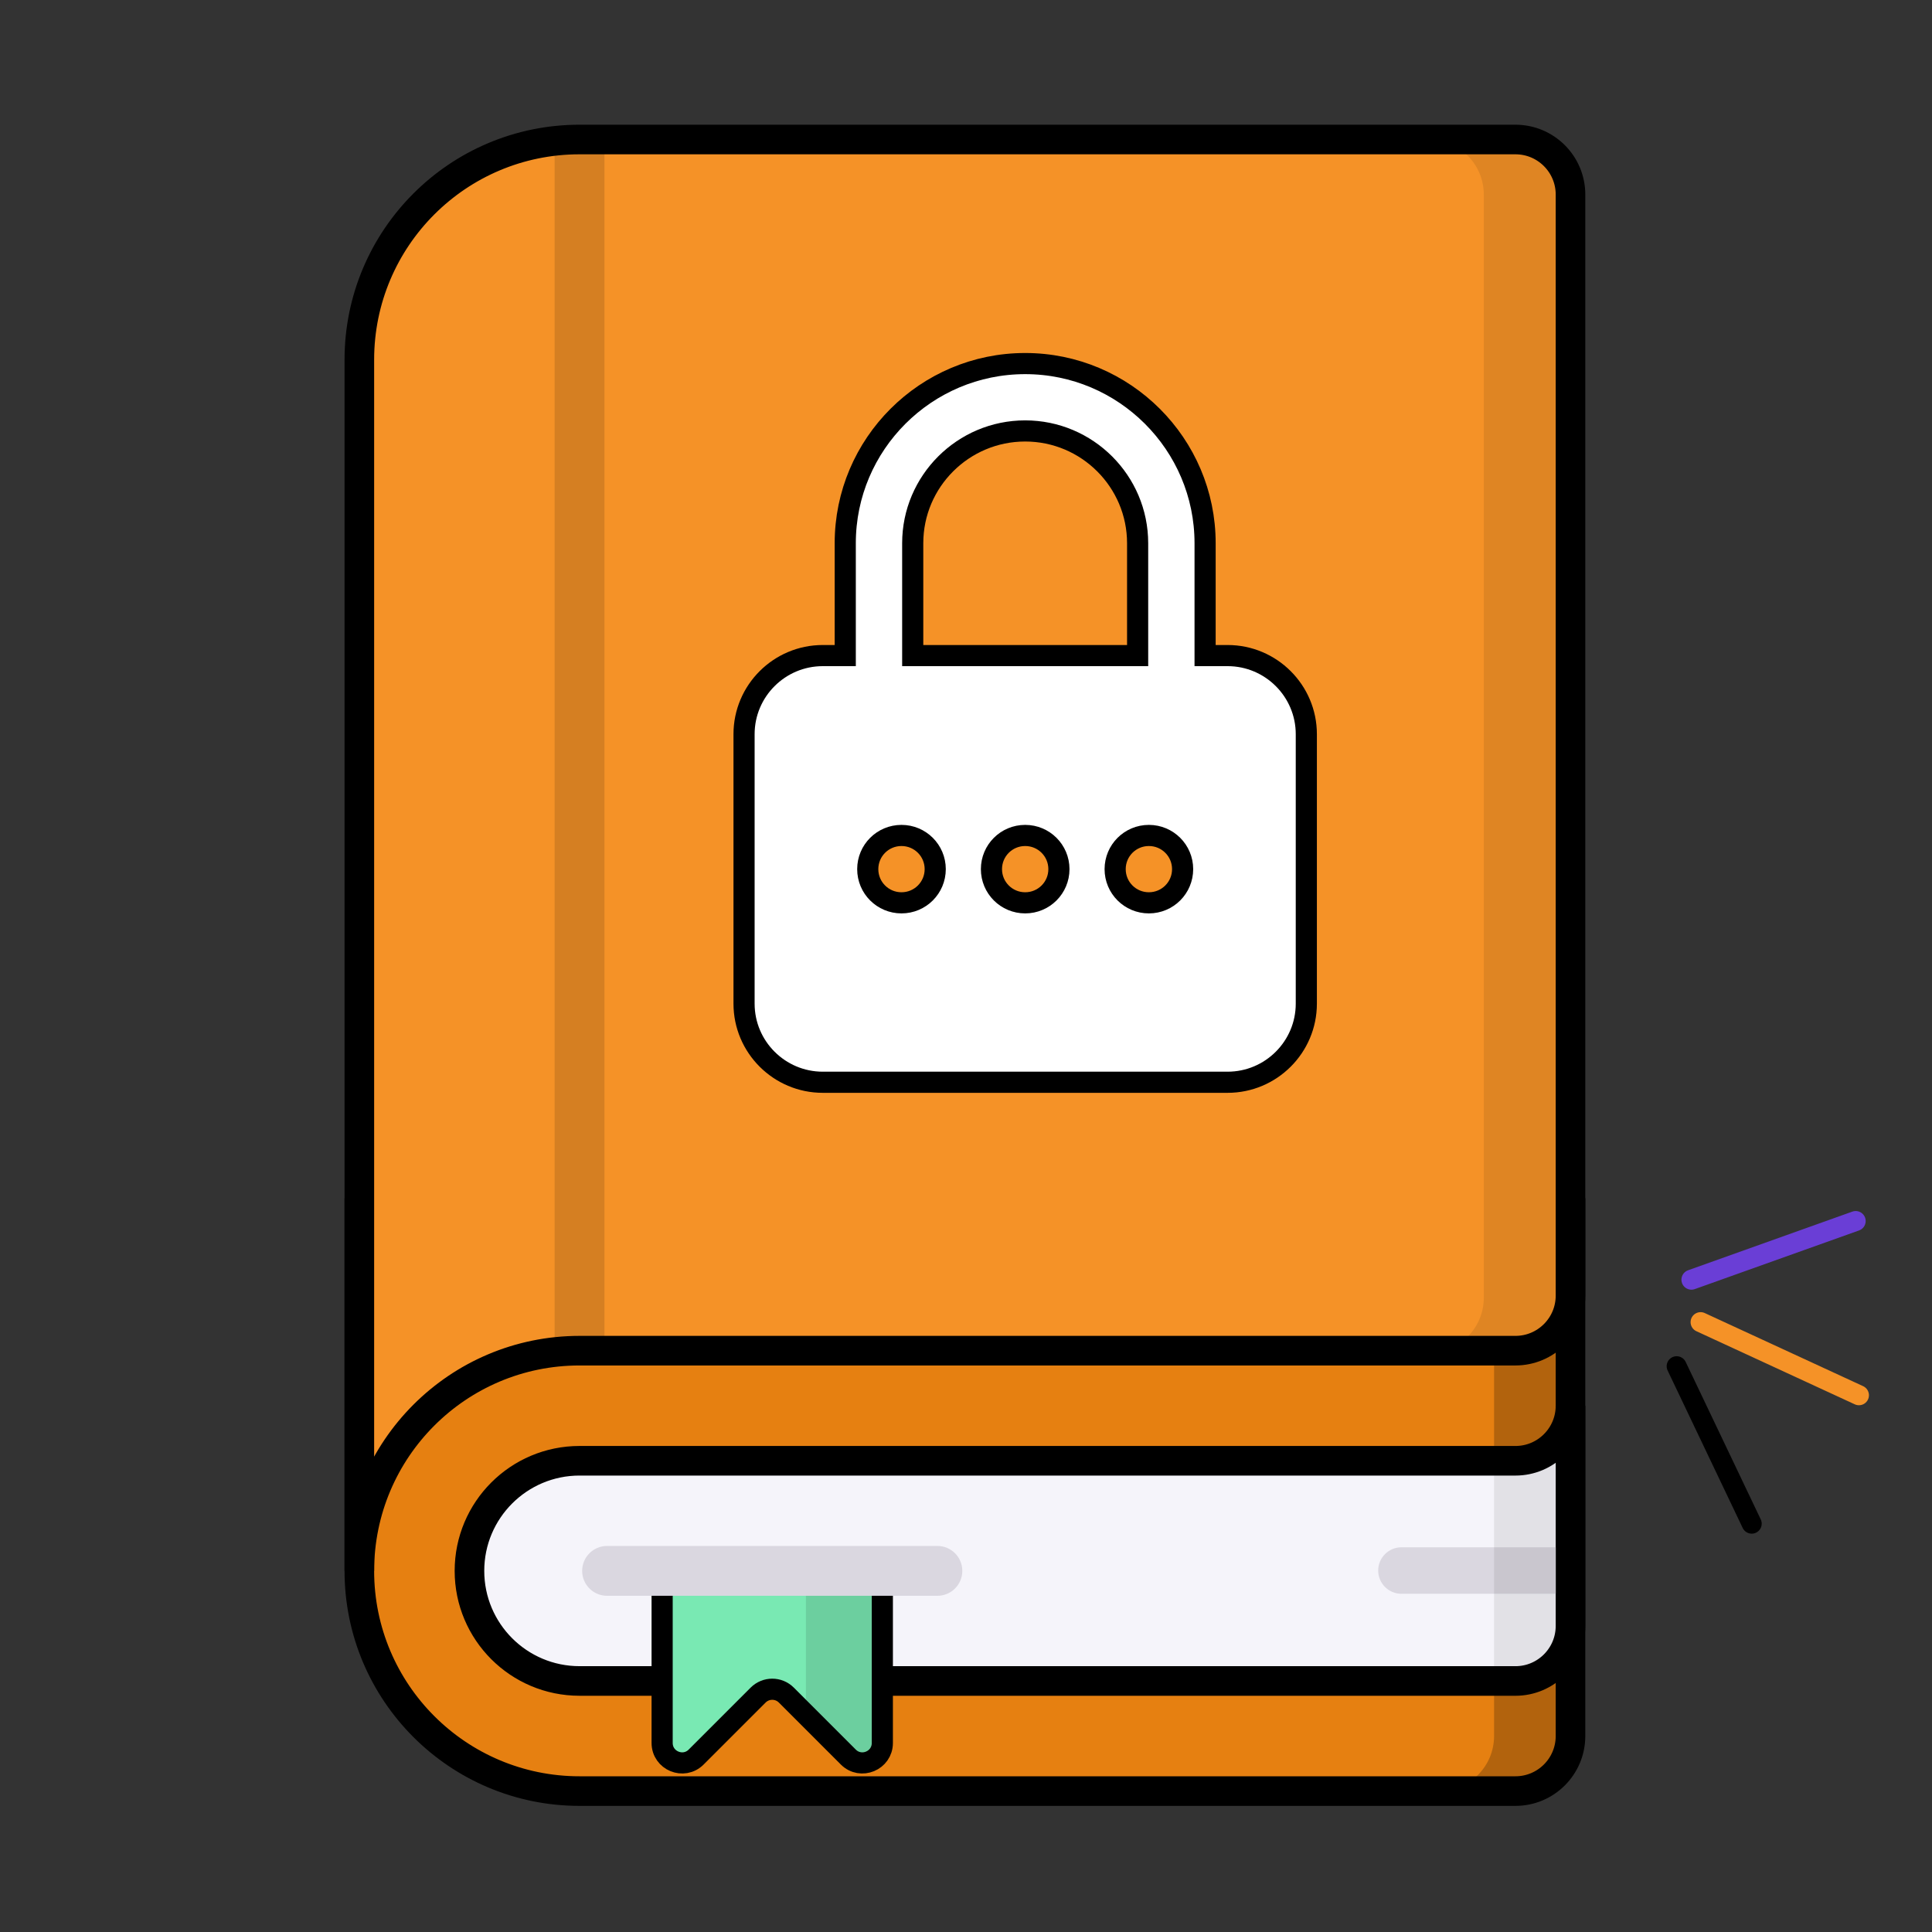 <svg width="457" height="457" viewBox="0 0 457 457" fill="none" xmlns="http://www.w3.org/2000/svg">
<rect x="0" y="0" width="457" height="457" fill="#333333" stroke="none"/>
<g clip-path="url(#clip0_1143_369)">
<path d="M402.261 312.742L439.719 330.035" stroke="#F59227" stroke-width="4.728" stroke-linecap="round"/>
<path d="M396.6 323.169L414.353 360.411" stroke="black" stroke-width="4.728" stroke-linecap="round"/>
<path d="M400.095 302.701L438.949 288.825" stroke="#6A3ED6" stroke-width="4.728" stroke-linecap="round"/>
<path d="M85 371.579C85 400.347 108.323 423.667 137.088 423.667H358.465C365.658 423.667 371.49 417.837 371.49 410.645V286.934H85V371.579Z" fill="#E68011" stroke="black" stroke-width="7"/>
<path d="M353.411 286.934V410.645C353.411 417.837 347.581 423.667 340.389 423.667H358.466C365.658 423.667 371.491 417.837 371.491 410.645V286.934H353.411Z" fill="black" fill-opacity="0.23"/>
<path d="M137.088 319.491C108.32 319.491 85 342.81 85 371.579V85.088C85 56.32 108.32 33 137.088 33H358.465C365.658 33 371.49 38.83 371.49 46.022V306.466C371.49 313.658 365.658 319.491 358.465 319.491H137.088Z" fill="#F59227" stroke="black" stroke-width="7"/>
<path d="M356.021 33H338.003C345.171 33 350.982 38.84 350.982 46.045V306.952C350.982 314.157 345.168 320 338 320H356.021C363.189 320 369 314.16 369 306.952V46.045C369.003 38.84 363.189 33 356.021 33Z" fill="black" fill-opacity="0.09"/>
<path d="M358.465 397.623C365.657 397.623 371.49 391.79 371.49 384.598V332.51C371.49 339.702 365.657 345.535 358.465 345.535L137.091 345.532C122.707 345.532 111.047 357.191 111.047 371.576C111.047 385.96 122.707 397.62 137.091 397.62L358.465 397.623Z" fill="#F5F4FA" stroke="black" stroke-width="7"/>
<path d="M368 377H331.507C328.467 377 326 374.536 326 371.5C326 368.461 328.467 366 331.507 366H368V377Z" fill="#DAD7E0"/>
<path d="M131.193 33.343V319.83C133.131 319.613 135.095 319.49 137.089 319.49H142.984V33H137.089C135.095 33 133.131 33.122 131.193 33.343Z" fill="black" fill-opacity="0.13"/>
<path d="M353.41 397.623H358.465C365.657 397.623 371.487 391.793 371.49 384.604V332.516C371.487 339.705 365.657 345.535 358.465 345.535H353.41V397.623Z" fill="black" fill-opacity="0.08"/>
<path d="M200.661 415.616L186.002 400.958C184.16 399.116 181.174 399.116 179.332 400.958L164.674 415.616C161.702 418.588 156.623 416.483 156.623 412.281V371.578H208.711V412.281C208.711 416.483 203.632 418.588 200.661 415.616Z" fill="#79E9B3" stroke="black" stroke-width="5"/>
<path d="M190.635 371.578V405.587L200.661 415.616C203.633 418.588 208.712 416.483 208.712 412.281V371.578H190.635Z" fill="black" fill-opacity="0.11"/>
<path d="M221.733 377.474H143.601C140.346 377.474 137.705 374.833 137.705 371.579C137.705 368.321 140.346 365.683 143.601 365.683H221.733C224.99 365.683 227.628 368.321 227.628 371.579C227.628 374.833 224.99 377.474 221.733 377.474Z" fill="#DAD7E0"/>
<path d="M242.497 86C219.03 86 199.937 105.064 199.937 128.496V155.073H194.62C184.351 155.073 176 163.413 176 173.664V237.408C176 247.66 184.351 256 194.62 256H290.38C300.646 256 309 247.66 309 237.408V173.664C309 163.413 300.646 155.073 290.38 155.073H285.057V128.496C285.057 105.064 265.964 86 242.497 86ZM215.897 128.496C215.897 113.852 227.831 101.936 242.497 101.936C257.164 101.936 269.097 113.852 269.097 128.496V155.073H215.897V128.496ZM213.24 213.557C208.824 213.557 205.26 209.999 205.26 205.589C205.26 201.18 208.824 197.621 213.24 197.621C217.653 197.621 221.22 201.18 221.22 205.589C221.22 209.999 217.653 213.557 213.24 213.557ZM242.5 213.557C238.084 213.557 234.52 209.999 234.52 205.589C234.52 201.18 238.084 197.621 242.5 197.621C246.913 197.621 250.48 201.18 250.48 205.589C250.48 209.999 246.913 213.557 242.5 213.557ZM271.76 213.557C267.344 213.557 263.78 209.999 263.78 205.589C263.78 201.18 267.344 197.621 271.76 197.621C276.173 197.621 279.74 201.18 279.74 205.589C279.74 209.999 276.173 213.557 271.76 213.557Z" fill="white" stroke="black" stroke-width="5"/>
</g>
<defs>
<clipPath id="clip0_1143_369">
<rect width="457" height="457" fill="white"/>
</clipPath>
</defs>
</svg>
